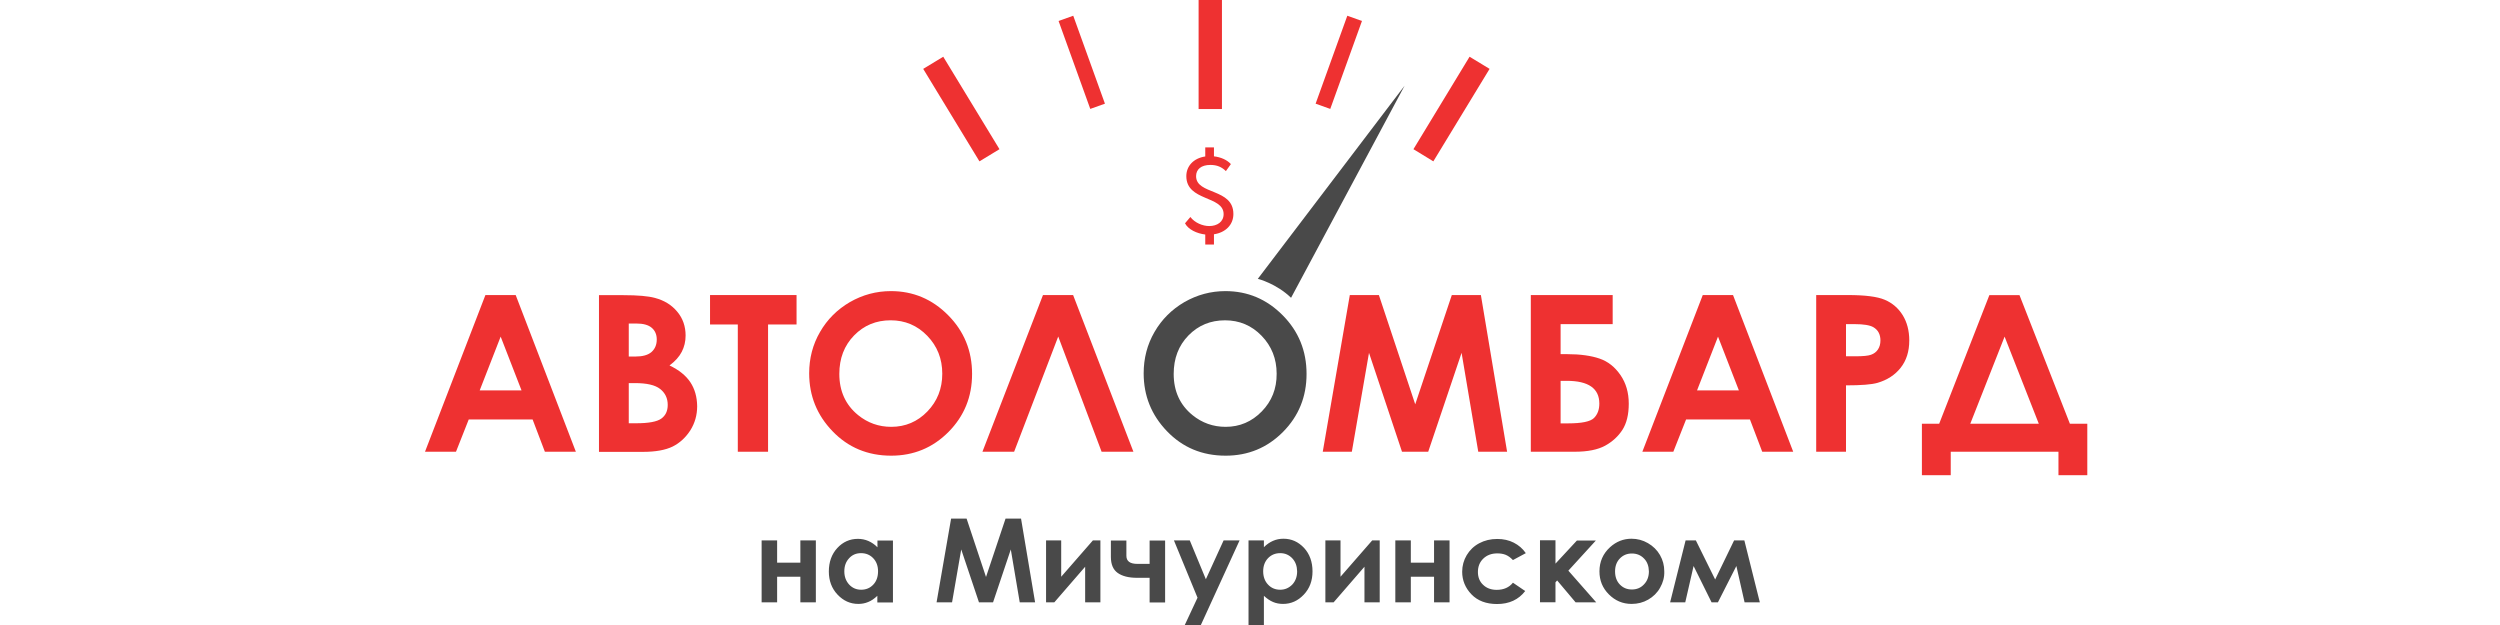 <svg width="200" height="50" viewBox="0 0 200 50" fill="none" xmlns="http://www.w3.org/2000/svg">
<defs>
<clipPath id="clip0_21_2644">
<rect width="200" height="50" fill="white"/>
</clipPath>
</defs>
<g clip-path="url(#clip0_21_2644)">
<path fill-rule="evenodd" clip-rule="evenodd" d="M95.888 0H97.756V8.723H95.888V0Z" fill="#EE3131"/>
<path fill-rule="evenodd" clip-rule="evenodd" d="M117.565 4.538L119.167 5.51L114.667 12.908L113.075 11.935L117.565 4.538Z" fill="#EE3131"/>
<path d="M41.255 23.604H38.833L34 36.139H36.479L37.499 33.556H42.608L43.59 36.139H46.069L41.255 23.604ZM38.376 31.23L40.053 26.93L41.722 31.23H38.376Z" fill="#EE3131"/>
<path d="M55.23 30.582C54.877 30.048 54.324 29.6 53.561 29.237C54.019 28.894 54.343 28.532 54.543 28.141C54.743 27.75 54.848 27.321 54.848 26.845C54.848 26.111 54.629 25.472 54.181 24.938C53.733 24.395 53.142 24.032 52.389 23.832C51.865 23.689 51.026 23.613 49.882 23.613H47.918V36.149H51.436C52.446 36.149 53.237 36.006 53.819 35.72C54.391 35.434 54.858 34.995 55.23 34.423C55.592 33.842 55.773 33.203 55.773 32.498C55.764 31.754 55.582 31.115 55.23 30.582ZM50.301 25.882H50.921C51.464 25.882 51.874 25.996 52.141 26.225C52.408 26.454 52.541 26.768 52.541 27.159C52.541 27.579 52.398 27.912 52.122 28.16C51.836 28.408 51.407 28.523 50.825 28.523H50.301V25.882ZM52.904 33.489C52.56 33.737 51.893 33.861 50.902 33.861H50.301V30.648H50.797C51.741 30.648 52.408 30.801 52.808 31.115C53.209 31.43 53.418 31.849 53.418 32.393C53.418 32.879 53.247 33.241 52.904 33.489Z" fill="#EE3131"/>
<path d="M61.445 25.958V36.139H59.024V25.958H56.803V23.604H63.724V25.958H61.445Z" fill="#EE3131"/>
<path d="M75.849 25.215C74.572 23.927 73.047 23.289 71.274 23.289C70.101 23.289 69.014 23.584 67.994 24.166C66.984 24.757 66.183 25.548 65.602 26.559C65.02 27.56 64.734 28.665 64.734 29.866C64.734 31.659 65.354 33.203 66.603 34.499C67.851 35.796 69.415 36.454 71.293 36.454C73.085 36.454 74.62 35.825 75.878 34.557C77.136 33.289 77.766 31.744 77.766 29.914C77.766 28.065 77.127 26.501 75.849 25.215ZM74.191 32.917C73.399 33.737 72.427 34.147 71.302 34.147C70.301 34.147 69.415 33.832 68.642 33.203C67.651 32.393 67.146 31.296 67.146 29.914C67.146 28.675 67.537 27.645 68.328 26.835C69.119 26.025 70.091 25.624 71.254 25.624C72.398 25.624 73.38 26.034 74.181 26.864C74.982 27.693 75.382 28.703 75.382 29.895C75.382 31.096 74.982 32.097 74.191 32.917Z" fill="#EE3131"/>
<path d="M88.128 36.139L84.658 26.921L81.13 36.139H78.595L83.438 23.604H85.849L90.673 36.139H88.128Z" fill="#EE3131"/>
<path d="M118.261 36.139L116.927 28.227L114.257 36.139H112.16L109.52 28.227L108.147 36.139H105.821L107.985 23.604H110.311L113.218 32.345L116.145 23.604H118.471L120.568 36.139H118.261Z" fill="#EE3131"/>
<path d="M129.634 30C129.186 29.352 128.633 28.913 127.956 28.684C127.289 28.456 126.421 28.332 125.363 28.332H124.848V25.93H129.014V23.604H122.465V36.139H125.973C127.012 36.139 127.823 35.977 128.414 35.653C129.005 35.329 129.462 34.9 129.796 34.385C130.13 33.861 130.301 33.165 130.301 32.297C130.301 31.411 130.082 30.648 129.634 30ZM127.518 33.441C127.232 33.727 126.536 33.87 125.449 33.87H124.848V30.467H125.344C127.079 30.467 127.947 31.077 127.947 32.288C127.947 32.774 127.804 33.156 127.518 33.441Z" fill="#EE3131"/>
<path d="M138.642 23.604H136.221L131.388 36.139H133.866L134.887 33.556H139.996L140.978 36.139H143.457L138.642 23.604ZM135.764 31.23L137.441 26.93L139.11 31.23H135.764Z" fill="#EE3131"/>
<path d="M152.217 25.215C151.865 24.652 151.388 24.242 150.787 23.985C150.187 23.727 149.195 23.604 147.823 23.604H145.296V36.139H147.68V30.829C148.9 30.829 149.729 30.763 150.196 30.629C150.978 30.401 151.598 30 152.055 29.419C152.513 28.837 152.742 28.113 152.742 27.235C152.742 26.454 152.561 25.777 152.217 25.215ZM150.234 27.96C150.101 28.16 149.92 28.294 149.682 28.38C149.453 28.465 149.033 28.503 148.442 28.503H147.68V25.93H148.357C149.091 25.93 149.596 26.015 149.872 26.177C150.244 26.397 150.435 26.749 150.435 27.235C150.435 27.521 150.368 27.76 150.234 27.96Z" fill="#EE3131"/>
<path d="M165.592 33.899L161.56 23.613H159.148L155.134 33.899H153.752V38.017H156.059V36.139H164.677V38.017H166.984V33.899H165.592ZM157.622 33.899L160.368 26.93L163.104 33.899H157.622Z" fill="#EE3131"/>
<path fill-rule="evenodd" clip-rule="evenodd" d="M84.686 1.678L85.859 1.259L88.395 8.294L87.222 8.713L84.686 1.678Z" fill="#EE3131"/>
<path fill-rule="evenodd" clip-rule="evenodd" d="M108.957 1.678L107.785 1.259L105.249 8.294L106.421 8.713L108.957 1.678Z" fill="#EE3131"/>
<path d="M64.029 48.189V46.139H62.17V48.189H60.93V43.232H62.17V45.014H64.029V43.232H65.268V48.189H64.029ZM70.187 48.189V47.665C69.948 47.893 69.701 48.065 69.453 48.16C69.205 48.265 68.948 48.313 68.662 48.313C68.023 48.313 67.47 48.065 67.003 47.569C66.536 47.074 66.307 46.454 66.307 45.72C66.307 44.957 66.536 44.328 66.984 43.842C67.432 43.356 67.985 43.108 68.633 43.108C68.928 43.108 69.205 43.165 69.472 43.279C69.729 43.394 69.977 43.556 70.196 43.785V43.241H71.436V48.199H70.187V48.189ZM69.853 44.652C69.596 44.385 69.272 44.252 68.881 44.252C68.499 44.252 68.175 44.385 67.927 44.662C67.67 44.938 67.546 45.281 67.546 45.71C67.546 46.139 67.68 46.492 67.937 46.769C68.195 47.045 68.519 47.178 68.89 47.178C69.281 47.178 69.605 47.045 69.863 46.769C70.12 46.502 70.244 46.139 70.244 45.701C70.244 45.272 70.111 44.919 69.853 44.652ZM81.579 48.189L80.864 43.956L79.443 48.189H78.318L76.898 43.956L76.164 48.189H74.925L76.088 41.487H77.327L78.881 46.158L80.444 41.487H81.683L82.808 48.189H81.579ZM86.812 48.189V45.339L84.343 48.189H83.685V43.232H84.896V46.139L87.432 43.232H88.032V48.189H86.812ZM91.969 48.189V46.225H90.969C90.292 46.225 89.777 46.092 89.415 45.834C89.052 45.577 88.871 45.148 88.871 44.557V43.241H90.111V44.462C90.111 44.9 90.406 45.11 90.988 45.11H91.474H91.969V43.241H93.209V48.199H91.969V48.189ZM96.069 50H94.782L95.802 47.817L93.914 43.232H95.182L96.469 46.34L97.889 43.232H99.167L96.069 50ZM104.305 47.569C103.838 48.065 103.285 48.313 102.646 48.313C102.36 48.313 102.093 48.265 101.846 48.16C101.598 48.056 101.359 47.893 101.112 47.665V50H99.882V43.232H101.112V43.775C101.34 43.546 101.579 43.384 101.836 43.27C102.093 43.156 102.379 43.098 102.675 43.098C103.323 43.098 103.867 43.346 104.324 43.832C104.772 44.319 105.001 44.948 105.001 45.71C105.001 46.464 104.772 47.074 104.305 47.569ZM103.38 44.662C103.123 44.395 102.808 44.252 102.418 44.252C102.027 44.252 101.703 44.385 101.445 44.652C101.188 44.919 101.054 45.272 101.054 45.701C101.054 46.139 101.188 46.502 101.445 46.769C101.703 47.045 102.027 47.178 102.418 47.178C102.799 47.178 103.113 47.035 103.38 46.769C103.638 46.492 103.771 46.139 103.771 45.71C103.762 45.281 103.638 44.938 103.38 44.662ZM109.157 48.189V45.339L106.688 48.189H106.03V43.232H107.241V46.139L109.777 43.232H110.377V48.189H109.157ZM114.724 48.189V46.139H112.866V48.189H111.626V43.232H112.866V45.014H114.724V43.232H115.964V48.189H114.724ZM121.035 44.805C120.845 44.605 120.644 44.462 120.454 44.385C120.263 44.309 120.044 44.271 119.786 44.271C119.319 44.271 118.948 44.414 118.662 44.69C118.376 44.967 118.233 45.319 118.233 45.758C118.233 46.178 118.366 46.521 118.652 46.788C118.928 47.054 119.291 47.188 119.739 47.188C120.292 47.188 120.73 46.997 121.035 46.616L122.017 47.283C121.483 47.97 120.74 48.322 119.767 48.322C118.9 48.322 118.214 48.065 117.718 47.55C117.222 47.035 116.974 46.425 116.974 45.739C116.974 45.262 117.098 44.814 117.336 44.414C117.575 44.014 117.908 43.689 118.337 43.461C118.766 43.232 119.243 43.117 119.777 43.117C120.273 43.117 120.711 43.213 121.102 43.413C121.493 43.613 121.817 43.89 122.065 44.252L121.035 44.805ZM127.699 48.189H126.05L124.572 46.435L124.438 46.587V48.179H123.199V43.222H124.438V45.091L126.154 43.241H127.67L125.468 45.653L127.699 48.189ZM132.808 47.016C132.58 47.426 132.255 47.741 131.855 47.97C131.455 48.199 131.016 48.313 130.53 48.313C129.815 48.313 129.214 48.056 128.709 47.55C128.204 47.045 127.956 46.435 127.956 45.71C127.956 44.938 128.242 44.29 128.805 43.775C129.3 43.327 129.872 43.098 130.52 43.098C130.988 43.098 131.426 43.213 131.836 43.451C132.246 43.689 132.57 44.004 132.799 44.404C133.028 44.805 133.142 45.234 133.142 45.701C133.161 46.178 133.037 46.616 132.808 47.016ZM131.521 44.681C131.264 44.414 130.94 44.28 130.549 44.28C130.158 44.28 129.844 44.414 129.586 44.681C129.329 44.948 129.205 45.291 129.205 45.71C129.205 46.139 129.329 46.492 129.586 46.759C129.844 47.026 130.158 47.159 130.549 47.159C130.94 47.159 131.264 47.026 131.521 46.749C131.779 46.483 131.912 46.13 131.912 45.71C131.903 45.291 131.779 44.938 131.521 44.681ZM139.567 48.189L138.909 45.281L137.432 48.189H136.927L135.487 45.281L134.82 48.189H133.609L134.848 43.232H135.668L137.213 46.359L138.728 43.232H139.548L140.787 48.189H139.567Z" fill="#494949"/>
<path d="M102.608 25.215C101.331 23.928 99.805 23.289 98.032 23.289C96.86 23.289 95.773 23.585 94.753 24.166C93.743 24.757 92.942 25.548 92.36 26.559C91.779 27.56 91.493 28.666 91.493 29.867C91.493 31.659 92.112 33.203 93.361 34.5C94.61 35.796 96.164 36.454 98.051 36.454C99.844 36.454 101.378 35.825 102.637 34.557C103.895 33.289 104.524 31.745 104.524 29.914C104.524 28.065 103.886 26.502 102.608 25.215ZM100.94 32.917C100.139 33.737 99.176 34.147 98.051 34.147C97.05 34.147 96.164 33.832 95.392 33.203C94.4 32.393 93.895 31.297 93.895 29.914C93.895 28.675 94.286 27.646 95.077 26.835C95.868 26.025 96.841 25.625 98.004 25.625C99.148 25.625 100.13 26.035 100.93 26.864C101.731 27.693 102.132 28.704 102.132 29.895C102.141 31.096 101.741 32.097 100.94 32.917Z" fill="#494949"/>
<path fill-rule="evenodd" clip-rule="evenodd" d="M100.625 22.307C101.731 20.858 112.37 6.854 112.37 6.854C112.37 6.854 104.791 21.01 103.285 23.823C102.103 22.679 100.635 22.307 100.625 22.307Z" fill="#494949"/>
<path d="M97.889 17.131C97.889 17.75 97.375 18.084 96.736 18.084C96.221 18.084 95.582 17.827 95.23 17.359L94.801 17.865C95.058 18.36 95.754 18.684 96.421 18.761V19.561H97.117V18.742C98.023 18.608 98.671 17.998 98.671 17.121C98.671 15.033 95.687 15.605 95.687 14.09C95.687 13.546 96.097 13.194 96.831 13.194C97.365 13.194 97.746 13.365 98.071 13.689L98.471 13.127C98.175 12.803 97.689 12.574 97.117 12.507V11.792H96.421V12.517C95.468 12.66 94.906 13.298 94.906 14.09C94.906 16.12 97.889 15.634 97.889 17.131Z" fill="#EE3131"/>
<path fill-rule="evenodd" clip-rule="evenodd" d="M75.459 4.538L73.857 5.51L78.356 12.908L79.958 11.935L75.459 4.538Z" fill="#EE3131"/>
</g>
</svg>
